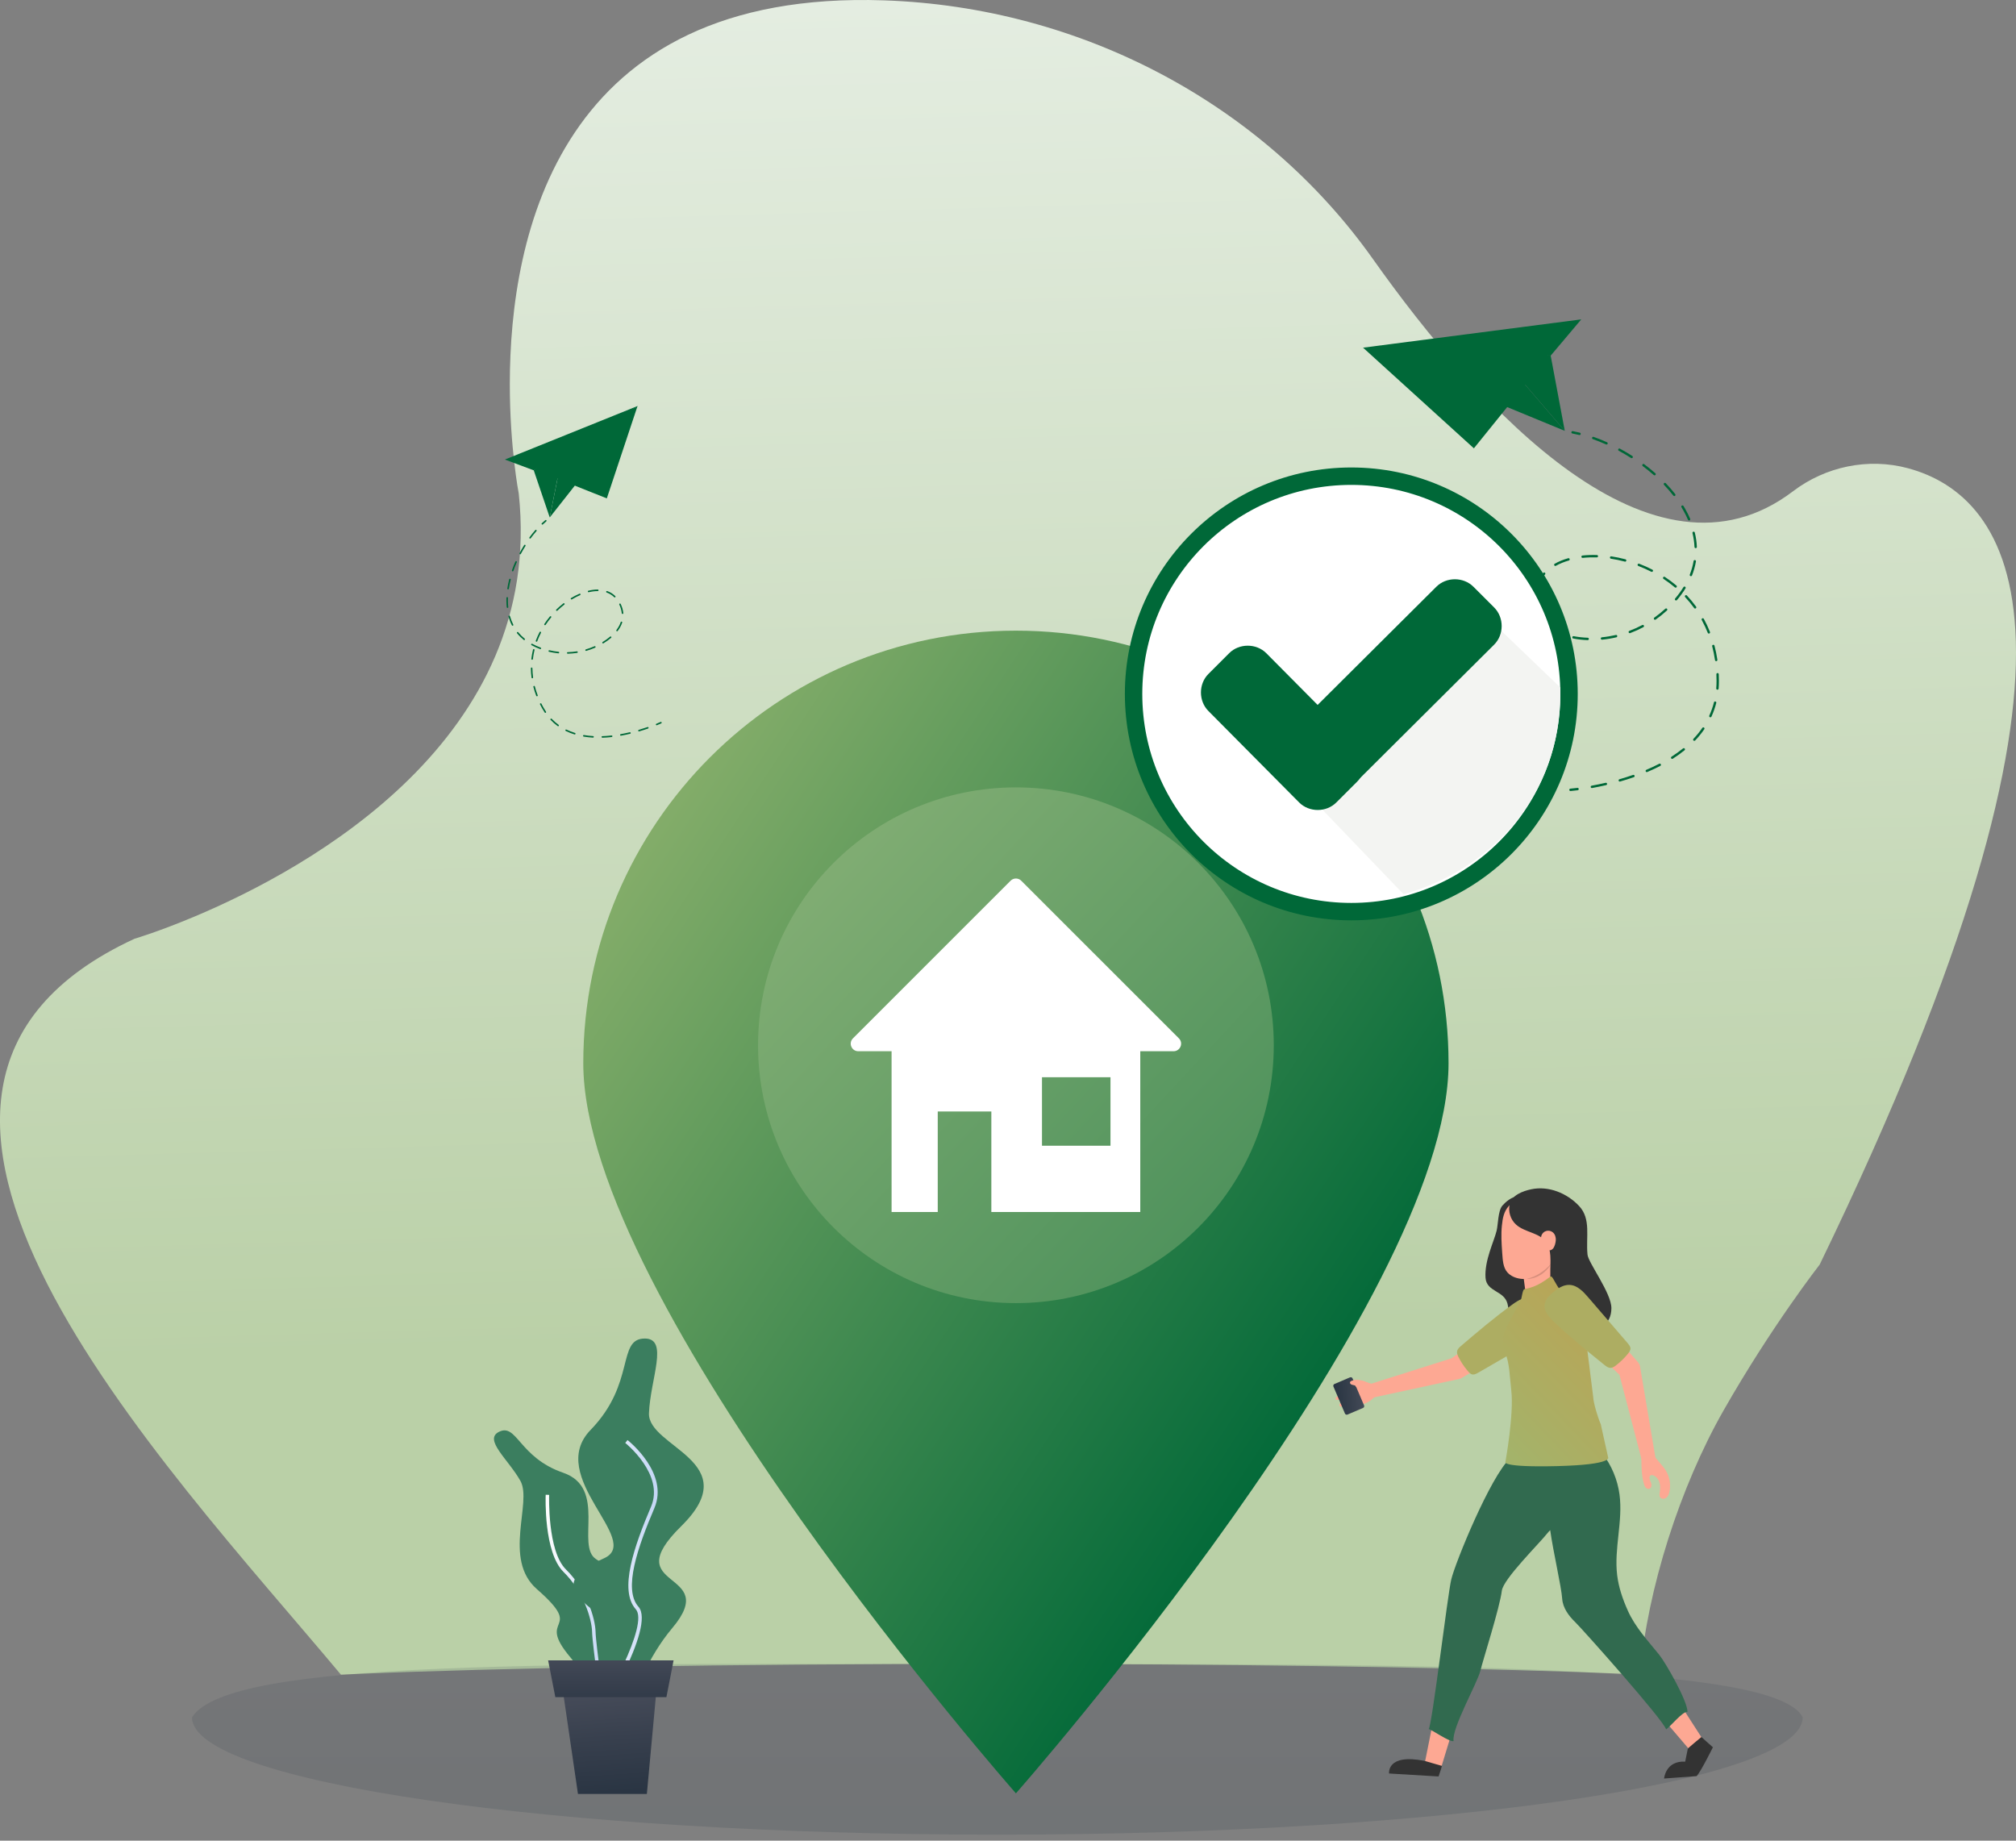 <svg width="138" height="126" viewBox="0 0 138 126" fill="none" xmlns="http://www.w3.org/2000/svg">
<rect x="0" y="0" width="138" height="126" fill="#808080" stroke="none"/>
<path d="M124.561 86.566C124.561 86.566 121.272 90.774 117.982 96.548C115.015 101.754 112.76 108.769 112.262 114.627C110.865 114.563 109.33 114.503 107.671 114.446C97.846 114.11 83.661 113.899 67.888 113.899C49.957 113.899 34.078 114.172 24.323 114.591C23.988 114.606 23.659 114.62 23.338 114.635C11.159 100.072 -13.364 74.699 9.204 64.262C9.204 64.262 10.858 63.776 13.336 62.732C21.181 59.429 37.303 50.539 35.509 33.779C35.509 33.779 34.898 30.651 34.898 26.299C34.898 16.123 38.237 -0.744 60.529 0.025C74.029 0.492 86.461 7.12 93.978 17.728C101.35 28.133 113.138 40.935 122.739 33.627C124.955 31.939 127.885 31.314 130.62 32.056C137.53 33.928 145.38 43.623 124.561 86.566Z" fill="url(#paint0_linear_14_3363)"/>
<path opacity="0.15" d="M68.27 125.587C98.715 125.587 123.397 121.992 123.397 117.556C121.571 113.905 98.715 113.905 68.27 113.905C37.824 113.905 15.698 113.54 13.143 117.556C13.143 121.992 37.824 125.587 68.27 125.587Z" fill="url(#paint1_linear_14_3363)"/>
<path d="M34.153 98.015C33.085 98.552 34.807 99.907 35.626 101.376C36.444 102.845 34.399 106.727 36.75 108.78C40.153 111.753 36.602 110.553 39.039 113.444C41.283 116.106 40.167 118.992 41.266 118.415C42.837 117.591 41.524 111.399 42.233 109.921C42.942 108.442 42.578 107.864 40.807 106.732C39.388 105.826 41.581 101.856 38.552 100.814C35.523 99.773 35.386 97.394 34.153 98.015Z" fill="#3B7E5F"/>
<path d="M41.26 117.514C41.231 117.317 40.555 112.675 40.53 111.704C40.508 110.839 39.958 108.962 38.576 107.605C37.218 106.271 37.347 102.481 37.354 102.32L37.591 102.329C37.59 102.367 37.46 106.175 38.743 107.435C40.175 108.842 40.745 110.796 40.768 111.698C40.792 112.655 41.488 117.431 41.495 117.479L41.26 117.514Z" fill="url(#paint2_linear_14_3363)"/>
<path d="M44.137 91.626C45.804 91.622 44.516 94.394 44.423 96.737C44.331 99.08 51.125 100.049 46.633 104.469C42.141 108.889 49.417 107.404 46.023 111.44C42.63 115.475 42.595 121.013 41.054 119.077C39.513 117.142 42.367 111.578 40.553 110.186C38.74 108.793 38.681 107.867 41.354 106.665C44.026 105.462 37.317 101.087 40.428 97.882C43.54 94.678 42.211 91.632 44.137 91.626Z" fill="#3B7E5F"/>
<path d="M40.47 118.539C40.929 117.806 44.913 111.343 43.705 109.987C42.64 108.793 43.66 105.9 44.797 103.228C45.804 100.862 43.072 98.668 42.955 98.576L42.8 98.772C42.827 98.793 45.499 100.94 44.567 103.13C43.399 105.874 42.361 108.855 43.519 110.154C44.436 111.183 41.476 116.46 40.259 118.406L40.47 118.539Z" fill="url(#paint3_linear_14_3363)"/>
<path d="M38.225 113.657H45.124L44.279 122.8H39.563L38.225 113.657Z" fill="url(#paint4_linear_14_3363)"/>
<path d="M37.521 113.657H46.109L45.617 116.175H38.014L37.521 113.657Z" fill="url(#paint5_linear_14_3363)"/>
<path d="M39.927 72.784C39.927 89.14 69.542 122.759 69.542 122.759C69.542 122.759 99.156 89.14 99.156 72.784C99.156 56.428 85.897 43.17 69.542 43.17C53.186 43.17 39.927 56.429 39.927 72.784Z" fill="url(#paint6_linear_14_3363)"/>
<path d="M69.541 89.202C79.29 89.202 87.193 81.299 87.193 71.551C87.193 61.802 79.29 53.899 69.541 53.899C59.793 53.899 51.891 61.802 51.891 71.551C51.891 81.299 59.793 89.202 69.541 89.202Z" fill="url(#paint7_linear_14_3363)"/>
<path d="M58.752 71.96H61.031V82.964H64.191V76.084H67.86V82.964H78.054V71.96H80.332C80.793 71.96 81.023 71.403 80.698 71.078L69.907 60.288C69.706 60.086 69.379 60.086 69.177 60.288L58.387 71.078C58.061 71.403 58.292 71.96 58.752 71.96ZM71.326 73.739H76.015V78.428H71.326V73.739Z" fill="white"/>
<path d="M102.84 82.53C102.538 82.884 102.552 83.819 102.448 84.244C102.267 84.987 101.613 86.277 101.687 87.456C101.749 88.448 102.954 88.323 103.191 89.239C103.405 90.063 103.073 91.264 103.424 91.757C103.475 91.828 103.53 91.902 103.618 91.939C103.726 91.986 103.857 91.967 103.973 91.938C104.671 91.762 105.189 88.901 105.416 88.325C105.642 87.748 105.63 87.127 105.584 86.522C105.484 85.228 105.221 83.907 104.429 82.79C104.303 82.612 104.166 82.436 104.086 82.24C104.029 82.098 104.054 81.943 103.85 81.922C103.497 81.886 103.015 82.324 102.84 82.53Z" fill="#333333"/>
<path d="M105.48 100.396L107.781 110.243L107.884 110.683L108.037 110.862L115.583 119.692L116.517 118.997L110.228 109.232L110.484 109.85L109.885 99.756L105.48 100.396Z" fill="#FDA893"/>
<path d="M103.9 98.474C103.596 99.247 103.277 100.012 102.966 100.781L102.006 103.074C101.689 103.84 101.355 104.597 101.03 105.358L100.048 107.64L99.943 107.884L99.932 107.942L99.352 111.133C99.157 112.196 98.971 113.262 98.765 114.322L98.161 117.507C97.95 118.566 97.747 119.628 97.528 120.685L98.658 120.97C98.966 119.935 99.291 118.904 99.607 117.872L100.584 114.781C100.906 113.75 101.247 112.723 101.579 111.694L102.581 108.609L102.465 108.912L103.789 106.811C104.233 106.111 104.668 105.407 105.12 104.713L106.467 102.623C106.925 101.931 107.374 101.235 107.839 100.547L103.9 98.474Z" fill="#FDA893"/>
<path d="M99.344 108.11C99.625 106.945 102.023 101.071 103.37 99.828C103.914 99.325 104.965 99.537 105.706 99.566C105.898 99.573 106.109 99.603 106.238 99.746C106.263 99.774 106.283 99.804 106.3 99.837C107.346 99.731 108.777 99.595 109.69 99.499C110.317 100.311 110.725 101.29 110.86 102.307C111.103 104.14 110.473 106.003 110.7 107.837C110.803 108.67 111.08 109.473 111.422 110.239C111.936 111.395 112.79 112.294 113.582 113.28C114.032 113.84 115.532 116.467 115.511 117.186C115.193 117.12 114.324 118.211 114.049 118.383C113.886 117.758 108.292 111.488 107.839 111.051C107.386 110.615 106.981 110.071 106.936 109.443C106.875 108.577 106.324 106.251 106.115 104.743C106.052 104.801 105.993 104.865 105.939 104.934C105.376 105.654 102.901 108.086 102.804 108.89C102.665 110.037 101.513 113.628 101.34 114.353C101.137 115.2 99.353 118.323 99.501 119.181C99.24 119.279 97.923 118.338 97.799 118.366C98.044 117.998 99.089 109.163 99.344 108.11Z" fill="#316A4F"/>
<path d="M98.707 120.883C98.707 120.883 98.568 121.346 98.474 121.604L95.086 121.401C95.086 121.401 94.896 120.01 97.531 120.541L98.707 120.883Z" fill="#333333"/>
<path d="M116.466 118.903C116.466 118.903 117.161 119.532 117.253 119.605C117.253 119.605 116.445 121.24 116.141 121.58L113.91 121.745C113.91 121.745 114.007 120.517 115.356 120.588C115.356 120.588 115.53 119.749 115.535 119.704C115.541 119.664 116.466 118.903 116.466 118.903Z" fill="#333333"/>
<path d="M94.316 94.746C94.168 94.748 94.017 94.749 93.872 94.723C93.714 94.696 93.57 94.621 93.42 94.566C93.251 94.506 93.074 94.472 92.895 94.466C92.76 94.461 92.621 94.473 92.499 94.532C92.466 94.548 92.432 94.569 92.416 94.603C92.388 94.665 92.436 94.739 92.496 94.77C92.557 94.802 92.627 94.805 92.693 94.823C92.759 94.842 92.812 94.877 92.826 94.944C92.558 94.989 92.29 95.034 92.022 95.079C91.914 95.097 91.806 95.115 91.699 95.14C91.646 95.153 91.59 95.168 91.55 95.206C91.51 95.243 91.493 95.31 91.526 95.354C91.562 95.402 91.634 95.398 91.694 95.39C91.888 95.364 92.082 95.337 92.276 95.311C92.338 95.302 92.501 95.268 92.452 95.356C92.205 95.416 91.958 95.475 91.711 95.534C91.618 95.557 91.517 95.584 91.457 95.66C91.426 95.701 91.412 95.765 91.448 95.801C91.481 95.834 91.535 95.828 91.581 95.82C91.872 95.765 92.163 95.711 92.454 95.656C92.479 95.652 92.505 95.647 92.529 95.654C92.551 95.661 92.582 95.689 92.568 95.713C92.558 95.731 92.485 95.755 92.465 95.762C92.391 95.789 92.313 95.805 92.239 95.834C92.096 95.889 91.954 95.949 91.817 96.021C91.781 96.04 91.744 96.06 91.717 96.091C91.69 96.122 91.674 96.165 91.685 96.205C91.699 96.251 91.748 96.28 91.796 96.286C91.844 96.291 91.892 96.277 91.939 96.264C92.203 96.187 92.466 96.11 92.73 96.033C92.75 96.027 92.77 96.01 92.79 96.015C92.811 96.02 92.844 96.054 92.838 96.075C92.653 96.219 92.482 96.383 92.332 96.564C92.312 96.588 92.291 96.617 92.299 96.648C92.306 96.672 92.33 96.688 92.355 96.691C92.38 96.695 92.405 96.689 92.429 96.682C92.577 96.639 92.674 96.515 92.796 96.42C92.909 96.331 93.048 96.276 93.169 96.199C93.277 96.131 93.399 96.09 93.516 96.038C93.734 95.939 93.933 95.796 94.097 95.619C94.191 95.517 94.359 95.493 94.49 95.446C94.481 95.218 94.41 94.953 94.316 94.746Z" fill="#FDA893"/>
<path d="M105.047 88.967L99.284 93.031L99.5 92.935L93.629 94.794L93.869 95.694L99.887 94.393C99.945 94.38 99.998 94.359 100.046 94.331L100.103 94.297L106.174 90.71L105.047 88.967Z" fill="#FDA893"/>
<path d="M104.773 91.89C105.227 91.627 105.724 91.308 105.843 90.791C105.938 90.379 105.759 89.957 105.554 89.591C105.383 89.286 105.167 88.974 104.838 88.867C104.397 88.725 103.936 89.002 103.556 89.275C102.327 90.16 101.171 91.144 100.016 92.127C99.897 92.228 99.769 92.343 99.742 92.499C99.717 92.634 99.775 92.77 99.837 92.892C100 93.216 100.199 93.521 100.43 93.799C100.725 94.156 100.84 94.166 101.234 93.938C101.982 93.506 102.729 93.073 103.476 92.641C103.908 92.39 104.341 92.14 104.773 91.89Z" fill="#ADAD62"/>
<path d="M106.094 89.884H104.61L104.114 86.061H106.315L106.094 89.884Z" fill="#FDA893"/>
<path d="M102.828 85.738C102.829 85.757 102.831 85.776 102.832 85.795C102.867 86.244 102.882 86.758 103.187 87.101C103.406 87.347 103.74 87.49 104.081 87.535C104.89 87.641 105.705 87.211 106.173 86.594C106.641 85.977 106.807 85.205 106.835 84.453C106.858 83.817 106.771 83.135 106.327 82.646C105.603 81.849 104.02 81.733 103.281 82.555C102.938 82.937 102.86 83.388 102.808 83.895C102.744 84.511 102.785 85.121 102.828 85.738Z" fill="#FDA893"/>
<path d="M103.345 82.421C103.223 82.92 103.395 83.48 103.776 83.825C104.375 84.369 105.38 84.372 105.847 85.032C106.035 85.297 106.101 85.63 106.124 85.955C106.154 86.391 106.114 86.829 106.124 87.267C106.134 87.704 105.955 88.868 106.175 89.247C106.438 89.703 107.29 91.2 107.797 91.345C108.303 91.491 108.843 91.482 109.364 91.404C109.475 90.78 110.293 90.686 110.304 89.555C110.313 88.518 108.725 86.455 108.668 85.878C108.549 84.67 108.925 83.447 108.097 82.559C107.269 81.672 105.997 81.156 104.811 81.41C104.208 81.539 103.49 81.822 103.345 82.421Z" fill="#333333"/>
<path opacity="0.15" d="M104.502 87.543C104.844 87.557 105.187 87.439 105.478 87.256C105.768 87.07 106.017 86.815 106.173 86.512C105.942 86.761 105.695 86.982 105.416 87.158C105.138 87.336 104.833 87.466 104.502 87.543Z" fill="black"/>
<path d="M103.451 95.182C103.344 94.277 103.333 93.298 103.048 92.645C102.801 92.082 102.82 91.44 103.105 90.895L104.11 88.972C104.167 88.864 104.223 88.284 104.34 88.25C104.649 88.163 105.148 88.141 106.124 87.389C106.347 87.218 106.627 88.701 107.65 88.85C108.428 88.964 108.448 90.204 108.476 90.99L109.06 95.639C109.075 96.059 109.403 97.11 109.576 97.493L110.08 99.76C110.08 99.76 110.447 100.264 106.592 100.359C102.737 100.453 103.048 100.076 103.048 100.076C103.048 100.076 103.643 96.802 103.451 95.182Z" fill="url(#paint8_linear_14_3363)"/>
<path d="M106.499 84.894C106.511 84.694 106.447 84.481 106.292 84.355C106.166 84.252 105.988 84.217 105.833 84.266C105.677 84.314 105.55 84.444 105.506 84.6C105.458 84.768 105.501 84.947 105.558 85.112C105.598 85.228 105.646 85.344 105.726 85.438C105.875 85.614 106.127 85.66 106.296 85.48C106.424 85.344 106.487 85.073 106.499 84.894Z" fill="#FDA893"/>
<path d="M106.322 89.776L110.985 94.232L110.792 93.869L112.441 100.174L113.352 99.978L112.266 93.552C112.246 93.432 112.194 93.326 112.119 93.241L112.074 93.189L107.821 88.34L106.322 89.776Z" fill="#FDA893"/>
<path d="M112.359 99.636C112.355 100.285 112.351 100.944 112.527 101.568C112.553 101.662 112.585 101.758 112.651 101.83C112.717 101.902 112.825 101.944 112.915 101.906C113.018 101.863 113.059 101.735 113.046 101.624C113.032 101.513 112.977 101.413 112.94 101.308C112.899 101.194 112.895 101.035 113.005 100.984C113.061 100.958 113.127 100.972 113.184 100.995C113.387 101.077 113.532 101.271 113.595 101.48C113.659 101.69 113.651 101.916 113.617 102.133C113.598 102.255 113.573 102.392 113.644 102.494C113.733 102.623 113.938 102.62 114.062 102.524C114.185 102.429 114.242 102.271 114.275 102.118C114.378 101.647 114.3 101.139 114.061 100.72C113.819 100.294 113.428 99.972 113.162 99.56C112.898 99.575 112.624 99.621 112.359 99.636Z" fill="#FDA893"/>
<path d="M108.714 88.803C108.372 88.406 107.966 87.976 107.437 87.954C107.014 87.938 106.632 88.192 106.311 88.461C106.043 88.685 105.775 88.956 105.732 89.299C105.674 89.759 106.031 90.16 106.37 90.483C107.466 91.527 108.648 92.481 109.827 93.434C109.949 93.532 110.085 93.636 110.243 93.635C110.381 93.634 110.504 93.552 110.612 93.469C110.901 93.248 111.163 92.996 111.394 92.718C111.691 92.362 111.679 92.246 111.382 91.902C110.819 91.247 110.255 90.593 109.692 89.939C109.366 89.56 109.04 89.182 108.714 88.803Z" fill="#ADAD62"/>
<path d="M92.24 96.831L93.305 96.377C93.342 96.361 93.368 96.33 93.379 96.294C93.388 96.266 93.387 96.233 93.374 96.203L92.584 94.353C92.572 94.325 92.551 94.303 92.526 94.289C92.491 94.271 92.449 94.267 92.411 94.284L91.346 94.739C91.312 94.753 91.288 94.779 91.275 94.811C91.263 94.842 91.262 94.879 91.276 94.912L92.066 96.762C92.081 96.795 92.107 96.82 92.138 96.832C92.17 96.845 92.206 96.846 92.24 96.831Z" fill="url(#paint9_linear_14_3363)"/>
<path d="M93.872 94.723C93.714 94.696 93.57 94.621 93.42 94.566C93.251 94.506 93.074 94.471 92.895 94.465C92.76 94.461 92.621 94.473 92.499 94.531C92.466 94.548 92.432 94.569 92.416 94.603C92.388 94.665 92.436 94.739 92.496 94.77C92.557 94.801 92.627 94.805 92.693 94.823C92.759 94.841 92.812 94.877 92.826 94.943" fill="#FDA893"/>
<path d="M37.124 35.912C37.11 35.912 37.096 35.907 37.086 35.896C37.066 35.874 37.067 35.841 37.088 35.821C37.166 35.746 37.247 35.675 37.327 35.607C37.349 35.588 37.382 35.591 37.401 35.614C37.42 35.636 37.417 35.669 37.395 35.688C37.317 35.754 37.238 35.825 37.161 35.898C37.15 35.907 37.137 35.912 37.124 35.912Z" fill="#006838"/>
<path d="M41.232 50.499C41.203 50.499 41.18 50.477 41.179 50.448C41.178 50.419 41.201 50.394 41.23 50.393C41.434 50.386 41.646 50.37 41.861 50.346C41.891 50.343 41.917 50.364 41.92 50.393C41.923 50.422 41.902 50.448 41.873 50.452C41.655 50.476 41.44 50.492 41.234 50.499C41.233 50.499 41.233 50.499 41.232 50.499ZM40.595 50.493C40.594 50.493 40.593 50.493 40.592 50.493C40.372 50.48 40.157 50.456 39.953 50.422C39.924 50.417 39.905 50.39 39.91 50.361C39.915 50.332 39.942 50.312 39.971 50.317C40.171 50.351 40.382 50.375 40.598 50.387C40.627 50.389 40.649 50.414 40.648 50.443C40.646 50.471 40.623 50.493 40.595 50.493ZM42.498 50.36C42.472 50.36 42.45 50.342 42.446 50.316C42.44 50.288 42.46 50.26 42.488 50.255C42.691 50.219 42.9 50.175 43.109 50.125C43.138 50.118 43.166 50.136 43.173 50.165C43.18 50.193 43.162 50.222 43.134 50.228C42.923 50.279 42.712 50.323 42.507 50.359C42.504 50.36 42.501 50.36 42.498 50.36ZM39.343 50.276C39.337 50.276 39.332 50.275 39.327 50.274C39.117 50.209 38.916 50.129 38.728 50.036C38.702 50.024 38.691 49.992 38.703 49.966C38.717 49.939 38.748 49.929 38.774 49.941C38.958 50.032 39.154 50.109 39.358 50.172C39.386 50.181 39.402 50.211 39.393 50.239C39.386 50.261 39.365 50.276 39.343 50.276ZM43.737 50.066C43.714 50.066 43.693 50.051 43.687 50.028C43.678 50 43.694 49.971 43.722 49.963C43.924 49.904 44.128 49.839 44.327 49.77C44.355 49.76 44.385 49.775 44.394 49.802C44.404 49.83 44.389 49.86 44.362 49.87C44.161 49.939 43.956 50.005 43.752 50.064C43.747 50.066 43.742 50.066 43.737 50.066ZM38.206 49.713C38.195 49.713 38.184 49.71 38.175 49.703C38.002 49.577 37.839 49.434 37.69 49.278C37.67 49.256 37.671 49.223 37.692 49.203C37.713 49.183 37.746 49.183 37.767 49.205C37.911 49.356 38.069 49.495 38.237 49.618C38.261 49.635 38.266 49.668 38.249 49.692C38.239 49.706 38.222 49.713 38.206 49.713ZM37.331 48.798C37.314 48.798 37.297 48.789 37.287 48.774C37.223 48.679 37.161 48.579 37.104 48.476C37.056 48.39 37.01 48.303 36.966 48.217C36.953 48.191 36.964 48.159 36.99 48.146C37.016 48.133 37.048 48.143 37.061 48.169C37.104 48.254 37.149 48.34 37.196 48.425C37.252 48.525 37.312 48.623 37.375 48.715C37.391 48.739 37.385 48.772 37.36 48.789C37.351 48.795 37.341 48.798 37.331 48.798ZM36.756 47.664C36.735 47.664 36.715 47.651 36.707 47.63C36.629 47.428 36.563 47.222 36.511 47.018C36.503 46.989 36.52 46.961 36.548 46.953C36.577 46.946 36.606 46.963 36.613 46.991C36.665 47.191 36.73 47.393 36.806 47.592C36.816 47.619 36.802 47.65 36.775 47.66C36.769 47.663 36.762 47.664 36.756 47.664ZM36.438 46.433C36.412 46.433 36.39 46.413 36.386 46.387C36.357 46.174 36.341 45.958 36.339 45.745C36.339 45.716 36.362 45.692 36.391 45.692C36.421 45.692 36.445 45.715 36.445 45.744C36.447 45.953 36.463 46.164 36.491 46.373C36.495 46.401 36.474 46.428 36.446 46.432C36.443 46.432 36.441 46.433 36.438 46.433ZM36.425 45.163C36.423 45.163 36.421 45.162 36.419 45.162C36.39 45.159 36.369 45.133 36.373 45.103C36.397 44.892 36.435 44.679 36.486 44.471C36.493 44.442 36.522 44.425 36.55 44.432C36.578 44.439 36.596 44.467 36.589 44.496C36.539 44.7 36.502 44.908 36.478 45.116C36.475 45.143 36.452 45.163 36.425 45.163ZM38.863 44.748C38.834 44.748 38.81 44.726 38.81 44.697C38.809 44.668 38.832 44.643 38.861 44.643C39.071 44.638 39.282 44.619 39.489 44.587C39.518 44.583 39.545 44.603 39.549 44.632C39.554 44.66 39.534 44.688 39.505 44.692C39.294 44.724 39.078 44.743 38.864 44.748C38.864 44.748 38.863 44.748 38.863 44.748ZM38.227 44.723C38.225 44.723 38.223 44.723 38.221 44.723C38.008 44.701 37.795 44.665 37.587 44.617C37.558 44.61 37.541 44.581 37.547 44.553C37.554 44.524 37.582 44.507 37.611 44.513C37.815 44.561 38.024 44.596 38.232 44.618C38.261 44.621 38.282 44.647 38.279 44.676C38.276 44.703 38.254 44.723 38.227 44.723ZM40.118 44.556C40.096 44.556 40.074 44.54 40.068 44.517C40.06 44.489 40.076 44.46 40.104 44.452C40.306 44.393 40.505 44.321 40.696 44.237C40.722 44.225 40.754 44.237 40.765 44.264C40.777 44.291 40.765 44.322 40.738 44.334C40.543 44.42 40.339 44.494 40.133 44.553C40.128 44.555 40.123 44.556 40.118 44.556ZM36.989 44.434C36.983 44.434 36.977 44.433 36.971 44.431C36.763 44.353 36.566 44.263 36.385 44.163C36.359 44.149 36.35 44.117 36.364 44.091C36.378 44.066 36.41 44.057 36.436 44.071C36.612 44.168 36.805 44.256 37.008 44.331C37.035 44.342 37.049 44.372 37.039 44.4C37.031 44.421 37.011 44.434 36.989 44.434ZM41.281 44.044C41.264 44.044 41.246 44.035 41.236 44.019C41.221 43.994 41.229 43.961 41.254 43.946C41.44 43.832 41.612 43.709 41.764 43.579C41.786 43.56 41.82 43.563 41.839 43.585C41.858 43.607 41.855 43.641 41.833 43.66C41.676 43.793 41.5 43.919 41.309 44.036C41.3 44.041 41.291 44.044 41.281 44.044ZM36.725 43.928C36.719 43.928 36.713 43.927 36.706 43.925C36.679 43.914 36.665 43.884 36.676 43.856C36.75 43.658 36.838 43.46 36.936 43.269C36.949 43.243 36.981 43.232 37.007 43.246C37.033 43.259 37.044 43.291 37.03 43.317C36.934 43.505 36.848 43.699 36.775 43.894C36.767 43.915 36.747 43.928 36.725 43.928ZM35.883 43.815C35.871 43.815 35.859 43.811 35.849 43.803C35.68 43.665 35.526 43.511 35.392 43.346C35.374 43.324 35.377 43.29 35.4 43.272C35.422 43.254 35.456 43.257 35.474 43.28C35.604 43.439 35.752 43.588 35.916 43.721C35.939 43.74 35.942 43.773 35.924 43.796C35.913 43.809 35.898 43.815 35.883 43.815ZM42.239 43.213C42.227 43.213 42.216 43.21 42.207 43.203C42.183 43.185 42.179 43.152 42.196 43.128C42.33 42.952 42.428 42.77 42.49 42.586C42.499 42.558 42.529 42.543 42.557 42.552C42.585 42.562 42.6 42.592 42.59 42.619C42.525 42.814 42.421 43.007 42.281 43.192C42.27 43.206 42.255 43.213 42.239 43.213ZM35.087 42.833C35.068 42.833 35.049 42.822 35.04 42.804C34.944 42.616 34.866 42.413 34.806 42.202C34.798 42.173 34.815 42.144 34.843 42.136C34.871 42.128 34.9 42.145 34.908 42.173C34.966 42.378 35.042 42.574 35.134 42.756C35.148 42.782 35.137 42.814 35.111 42.827C35.103 42.831 35.095 42.833 35.087 42.833ZM37.305 42.796C37.295 42.796 37.285 42.794 37.276 42.788C37.252 42.771 37.245 42.739 37.261 42.714C37.378 42.537 37.507 42.363 37.644 42.198C37.663 42.176 37.696 42.173 37.718 42.191C37.741 42.21 37.744 42.243 37.725 42.266C37.591 42.428 37.465 42.598 37.349 42.773C37.339 42.788 37.322 42.796 37.305 42.796ZM42.614 42.028C42.587 42.028 42.564 42.007 42.562 41.98C42.544 41.785 42.487 41.586 42.393 41.389C42.38 41.362 42.391 41.331 42.418 41.318C42.444 41.305 42.475 41.316 42.488 41.343C42.588 41.552 42.648 41.763 42.667 41.97C42.67 41.999 42.648 42.025 42.619 42.028C42.618 42.028 42.616 42.028 42.614 42.028ZM38.117 41.817C38.103 41.817 38.089 41.812 38.079 41.801C38.058 41.78 38.059 41.746 38.08 41.726C38.234 41.576 38.397 41.434 38.564 41.303C38.587 41.285 38.62 41.289 38.638 41.312C38.656 41.335 38.652 41.369 38.629 41.387C38.465 41.515 38.305 41.654 38.154 41.802C38.143 41.812 38.13 41.817 38.117 41.817ZM34.739 41.615C34.712 41.615 34.69 41.595 34.687 41.568C34.671 41.416 34.663 41.259 34.663 41.1C34.663 41.041 34.664 40.983 34.666 40.924C34.667 40.895 34.69 40.872 34.721 40.873C34.75 40.874 34.773 40.898 34.772 40.928C34.769 40.985 34.768 41.042 34.768 41.099C34.768 41.255 34.776 41.409 34.792 41.556C34.795 41.585 34.774 41.611 34.745 41.614C34.743 41.615 34.741 41.615 34.739 41.615ZM39.12 41.036C39.103 41.036 39.085 41.027 39.075 41.01C39.06 40.985 39.068 40.953 39.093 40.938C39.282 40.824 39.474 40.724 39.665 40.642C39.692 40.63 39.723 40.642 39.735 40.669C39.746 40.696 39.734 40.727 39.707 40.739C39.521 40.819 39.333 40.917 39.148 41.028C39.139 41.033 39.13 41.036 39.12 41.036ZM42.082 40.896C42.068 40.896 42.055 40.891 42.045 40.881C41.899 40.738 41.725 40.63 41.528 40.56C41.5 40.55 41.486 40.52 41.495 40.492C41.505 40.464 41.535 40.45 41.563 40.46C41.775 40.535 41.962 40.652 42.119 40.805C42.14 40.826 42.14 40.859 42.12 40.88C42.109 40.891 42.096 40.896 42.082 40.896ZM40.289 40.54C40.265 40.54 40.243 40.524 40.238 40.499C40.231 40.471 40.248 40.442 40.277 40.435C40.499 40.382 40.715 40.355 40.918 40.355C40.947 40.355 40.972 40.379 40.972 40.408C40.972 40.437 40.949 40.461 40.919 40.461H40.918C40.723 40.461 40.516 40.487 40.301 40.538C40.297 40.539 40.293 40.54 40.289 40.54ZM34.78 40.345C34.777 40.345 34.774 40.345 34.772 40.344C34.743 40.34 34.723 40.313 34.727 40.284C34.759 40.078 34.802 39.867 34.857 39.655C34.864 39.627 34.893 39.61 34.921 39.617C34.95 39.624 34.967 39.653 34.959 39.681C34.906 39.89 34.863 40.098 34.832 40.3C34.828 40.326 34.805 40.345 34.78 40.345ZM35.093 39.111C35.087 39.111 35.082 39.111 35.076 39.108C35.048 39.099 35.034 39.069 35.043 39.041C35.113 38.843 35.192 38.642 35.279 38.445C35.291 38.418 35.322 38.406 35.349 38.418C35.376 38.429 35.388 38.461 35.376 38.487C35.29 38.682 35.212 38.88 35.143 39.076C35.136 39.098 35.115 39.111 35.093 39.111ZM35.606 37.946C35.598 37.946 35.589 37.944 35.581 37.94C35.556 37.926 35.546 37.894 35.56 37.868C35.66 37.68 35.768 37.494 35.881 37.314C35.897 37.289 35.929 37.282 35.954 37.297C35.979 37.313 35.986 37.346 35.971 37.37C35.859 37.548 35.752 37.732 35.653 37.918C35.644 37.936 35.625 37.946 35.606 37.946ZM36.285 36.869C36.274 36.869 36.263 36.865 36.253 36.858C36.23 36.841 36.225 36.808 36.242 36.784C36.371 36.609 36.506 36.441 36.644 36.284C36.663 36.262 36.696 36.26 36.718 36.279C36.74 36.298 36.742 36.332 36.723 36.354C36.588 36.509 36.455 36.675 36.327 36.847C36.317 36.861 36.301 36.869 36.285 36.869Z" fill="#006838"/>
<path d="M44.949 49.646C44.928 49.646 44.908 49.633 44.9 49.613C44.889 49.586 44.902 49.555 44.929 49.544C45.112 49.469 45.217 49.421 45.218 49.42C45.245 49.408 45.276 49.419 45.289 49.446C45.301 49.472 45.29 49.504 45.263 49.516C45.259 49.518 45.155 49.566 44.969 49.642C44.962 49.645 44.956 49.646 44.949 49.646Z" fill="#006838"/>
<path d="M38.281 30.671C38.29 30.631 36.537 32.196 36.537 32.196L37.631 35.42L38.16 32.771L40.617 31.839L43.64 27.795L38.281 30.671Z" fill="#006838"/>
<path d="M43.64 27.795L37.632 35.42L38.161 32.771L43.64 27.795Z" fill="#006838"/>
<path d="M43.64 27.795L34.561 31.457L36.538 32.196L43.64 27.795L38.161 32.771L41.538 34.116L43.64 27.795Z" fill="#006838"/>
<path d="M108.163 29.769C108.182 29.759 108.196 29.741 108.202 29.718C108.213 29.674 108.186 29.63 108.143 29.619C107.981 29.579 107.82 29.544 107.662 29.513C107.617 29.505 107.575 29.534 107.566 29.578C107.558 29.622 107.587 29.665 107.631 29.673C107.786 29.703 107.945 29.738 108.103 29.777C108.124 29.783 108.146 29.779 108.163 29.769Z" fill="#006838"/>
<path d="M113.652 52.427C113.37 52.574 113.069 52.714 112.759 52.846C112.718 52.864 112.67 52.844 112.652 52.803C112.635 52.761 112.653 52.714 112.695 52.696C113.002 52.566 113.298 52.427 113.577 52.283C113.617 52.262 113.666 52.278 113.687 52.318C113.707 52.357 113.693 52.404 113.654 52.426C113.654 52.426 113.653 52.427 113.652 52.427ZM114.395 51.91C114.371 51.872 114.382 51.822 114.42 51.798C114.7 51.618 114.965 51.428 115.208 51.232C115.243 51.203 115.294 51.209 115.323 51.244C115.351 51.279 115.346 51.33 115.311 51.358C115.063 51.558 114.793 51.752 114.508 51.935C114.506 51.936 114.505 51.937 114.504 51.937C114.466 51.958 114.419 51.947 114.395 51.91ZM111.839 53.2C111.537 53.305 111.221 53.405 110.9 53.497C110.857 53.51 110.812 53.485 110.8 53.441C110.787 53.398 110.812 53.353 110.855 53.341C111.173 53.25 111.486 53.151 111.786 53.046C111.828 53.031 111.874 53.054 111.889 53.096C111.902 53.134 111.886 53.175 111.852 53.194C111.848 53.196 111.844 53.198 111.839 53.2ZM115.924 50.691C115.891 50.66 115.89 50.608 115.92 50.575C116.147 50.337 116.351 50.084 116.529 49.825C116.555 49.788 116.605 49.779 116.642 49.804C116.679 49.83 116.689 49.88 116.663 49.917C116.481 50.183 116.271 50.442 116.039 50.687C116.033 50.694 116.026 50.699 116.019 50.703C115.989 50.719 115.95 50.716 115.924 50.691ZM109.947 53.743C109.629 53.817 109.305 53.884 108.983 53.942C108.939 53.95 108.896 53.921 108.888 53.876C108.88 53.832 108.91 53.79 108.954 53.782C109.273 53.724 109.595 53.658 109.91 53.585C109.954 53.575 109.998 53.602 110.008 53.646C110.016 53.682 109.999 53.718 109.969 53.735C109.962 53.739 109.955 53.742 109.947 53.743ZM117.045 49.094C117.004 49.076 116.986 49.027 117.005 48.986C117.138 48.695 117.246 48.389 117.325 48.077C117.336 48.034 117.38 48.008 117.424 48.019C117.467 48.03 117.494 48.074 117.483 48.117C117.401 48.439 117.29 48.754 117.153 49.054C117.146 49.07 117.134 49.083 117.119 49.091C117.097 49.103 117.07 49.105 117.045 49.094ZM117.556 47.213C117.511 47.21 117.478 47.17 117.481 47.126C117.495 46.954 117.502 46.778 117.501 46.602C117.501 46.453 117.497 46.303 117.491 46.157C117.488 46.112 117.523 46.074 117.568 46.072C117.613 46.07 117.651 46.104 117.653 46.149C117.66 46.298 117.664 46.45 117.664 46.601C117.665 46.782 117.658 46.963 117.644 47.139C117.642 47.167 117.625 47.19 117.603 47.203C117.589 47.211 117.573 47.215 117.556 47.213ZM117.49 45.258C117.445 45.265 117.404 45.234 117.397 45.19C117.35 44.867 117.284 44.547 117.203 44.239C117.191 44.196 117.217 44.151 117.26 44.14C117.304 44.128 117.348 44.154 117.36 44.198C117.443 44.511 117.51 44.837 117.559 45.166C117.564 45.2 117.546 45.233 117.518 45.249C117.51 45.254 117.5 45.257 117.49 45.258ZM117.006 43.364C116.964 43.38 116.916 43.36 116.9 43.318C116.781 43.017 116.642 42.722 116.488 42.441C116.466 42.401 116.481 42.352 116.52 42.33C116.559 42.309 116.609 42.323 116.631 42.362C116.788 42.65 116.93 42.951 117.051 43.258C117.066 43.296 117.05 43.339 117.016 43.359C117.012 43.361 117.009 43.362 117.006 43.364ZM115.97 41.623C115.782 41.363 115.574 41.111 115.353 40.875C115.323 40.842 115.324 40.791 115.357 40.76C115.39 40.73 115.442 40.731 115.472 40.764C115.698 41.005 115.909 41.262 116.102 41.527C116.128 41.564 116.12 41.614 116.084 41.641C116.081 41.643 116.078 41.644 116.076 41.646C116.04 41.666 115.994 41.657 115.97 41.623ZM112.493 42.93C112.202 43.084 111.898 43.221 111.591 43.337C111.549 43.353 111.502 43.332 111.486 43.29C111.47 43.248 111.492 43.201 111.534 43.185C111.835 43.072 112.132 42.937 112.417 42.786C112.457 42.765 112.506 42.78 112.527 42.82C112.548 42.859 112.533 42.907 112.495 42.929C112.494 42.929 112.494 42.929 112.493 42.93ZM113.223 42.391C113.197 42.355 113.205 42.304 113.242 42.278C113.505 42.092 113.759 41.887 113.996 41.669C114.029 41.639 114.081 41.641 114.111 41.675C114.142 41.708 114.14 41.759 114.106 41.789C113.864 42.012 113.605 42.221 113.336 42.411C113.334 42.413 113.331 42.414 113.329 42.415C113.293 42.436 113.247 42.426 113.223 42.391ZM110.644 43.625C110.323 43.701 109.994 43.755 109.668 43.787C109.623 43.792 109.583 43.759 109.578 43.714C109.574 43.669 109.607 43.63 109.651 43.625C109.971 43.594 110.292 43.54 110.607 43.467C110.651 43.456 110.695 43.484 110.705 43.527C110.713 43.563 110.696 43.6 110.666 43.617C110.659 43.621 110.652 43.623 110.644 43.625ZM114.677 41.086C114.643 41.057 114.639 41.005 114.668 40.971C114.883 40.716 115.075 40.454 115.238 40.19C115.261 40.152 115.311 40.14 115.35 40.164C115.388 40.187 115.4 40.238 115.376 40.276C115.209 40.546 115.013 40.815 114.792 41.076C114.786 41.084 114.778 41.09 114.77 41.094C114.741 41.111 114.704 41.108 114.677 41.086ZM108.678 43.818C108.334 43.806 108.002 43.769 107.692 43.708C107.648 43.7 107.619 43.657 107.627 43.613C107.636 43.569 107.679 43.54 107.723 43.548C108.025 43.607 108.348 43.643 108.684 43.655C108.729 43.657 108.764 43.695 108.762 43.74C108.761 43.769 108.744 43.794 108.72 43.808C108.708 43.815 108.693 43.819 108.678 43.818ZM114.65 40.208C114.405 40.002 114.144 39.807 113.873 39.628C113.835 39.603 113.825 39.552 113.85 39.515C113.875 39.477 113.925 39.467 113.963 39.492C114.239 39.674 114.505 39.873 114.755 40.083C114.789 40.112 114.794 40.164 114.765 40.198C114.758 40.206 114.751 40.212 114.742 40.217C114.714 40.233 114.677 40.23 114.65 40.208ZM115.717 39.435C115.676 39.419 115.655 39.371 115.671 39.33C115.79 39.027 115.878 38.715 115.931 38.404C115.939 38.36 115.981 38.33 116.025 38.338C116.069 38.345 116.099 38.387 116.091 38.432C116.036 38.754 115.946 39.076 115.823 39.389C115.816 39.407 115.803 39.422 115.787 39.43C115.767 39.442 115.741 39.444 115.717 39.435ZM106.738 43.419C106.41 43.277 106.125 43.097 105.891 42.885C105.858 42.855 105.855 42.803 105.885 42.77C105.916 42.736 105.967 42.734 106 42.764C106.222 42.964 106.492 43.135 106.803 43.27C106.845 43.288 106.863 43.336 106.845 43.377C106.838 43.394 106.826 43.407 106.811 43.416C106.789 43.428 106.763 43.43 106.738 43.419ZM116.076 37.524C116.031 37.526 115.994 37.491 115.992 37.446C115.978 37.132 115.933 36.811 115.855 36.493C115.845 36.45 115.871 36.406 115.915 36.395C115.959 36.385 116.003 36.411 116.013 36.455C116.093 36.783 116.141 37.114 116.154 37.439C116.156 37.471 116.139 37.499 116.113 37.513C116.102 37.519 116.09 37.523 116.076 37.524ZM113.035 39.138C112.748 38.992 112.45 38.858 112.148 38.742C112.106 38.726 112.085 38.679 112.101 38.637C112.117 38.595 112.164 38.574 112.206 38.59C112.514 38.708 112.818 38.844 113.109 38.993C113.149 39.014 113.165 39.063 113.144 39.103C113.137 39.118 113.125 39.129 113.112 39.137C113.089 39.15 113.06 39.151 113.035 39.138ZM105.406 42.113C105.365 42.132 105.317 42.113 105.298 42.072C105.168 41.781 105.089 41.452 105.066 41.096C105.063 41.051 105.097 41.012 105.141 41.009C105.186 41.006 105.225 41.04 105.228 41.085C105.251 41.422 105.324 41.732 105.447 42.005C105.464 42.044 105.449 42.089 105.413 42.11C105.41 42.111 105.408 42.112 105.406 42.113ZM111.224 38.443C110.909 38.359 110.59 38.293 110.273 38.245C110.229 38.238 110.198 38.197 110.205 38.152C110.212 38.108 110.253 38.077 110.298 38.084C110.62 38.133 110.946 38.2 111.266 38.286C111.309 38.297 111.335 38.342 111.324 38.385C111.318 38.407 111.303 38.425 111.285 38.435C111.267 38.445 111.245 38.449 111.224 38.443ZM115.654 35.621C115.612 35.639 115.564 35.62 115.546 35.579C115.456 35.37 115.351 35.157 115.233 34.949C115.19 34.872 115.146 34.796 115.1 34.721C115.076 34.682 115.088 34.632 115.127 34.609C115.167 34.585 115.215 34.597 115.239 34.636C115.286 34.713 115.332 34.791 115.375 34.869C115.496 35.083 115.603 35.3 115.696 35.514C115.713 35.553 115.697 35.597 115.661 35.618C115.659 35.619 115.656 35.62 115.654 35.621ZM109.307 38.155C108.976 38.145 108.65 38.156 108.339 38.189C108.295 38.194 108.255 38.161 108.25 38.117C108.245 38.072 108.278 38.032 108.322 38.027C108.64 37.993 108.973 37.982 109.313 37.993C109.357 37.994 109.393 38.032 109.391 38.077C109.39 38.106 109.374 38.132 109.35 38.145C109.337 38.152 109.323 38.156 109.307 38.155ZM105.211 40.198C105.168 40.185 105.143 40.14 105.156 40.097C105.25 39.773 105.413 39.476 105.64 39.215C105.67 39.181 105.721 39.177 105.755 39.207C105.789 39.236 105.793 39.288 105.763 39.322C105.551 39.565 105.399 39.841 105.312 40.142C105.306 40.164 105.292 40.181 105.274 40.191C105.255 40.201 105.233 40.204 105.211 40.198ZM107.391 38.368C107.065 38.461 106.767 38.583 106.506 38.73L106.504 38.731C106.465 38.753 106.416 38.739 106.394 38.699C106.372 38.66 106.387 38.61 106.426 38.588C106.699 38.435 107.009 38.308 107.347 38.212C107.39 38.2 107.435 38.225 107.447 38.268C107.458 38.305 107.441 38.343 107.409 38.361C107.403 38.364 107.398 38.367 107.391 38.368ZM114.545 33.925C114.351 33.677 114.137 33.43 113.908 33.191C113.877 33.158 113.878 33.107 113.911 33.076C113.943 33.044 113.995 33.046 114.026 33.078C114.258 33.321 114.476 33.572 114.674 33.824C114.701 33.859 114.695 33.911 114.66 33.938C114.656 33.941 114.653 33.943 114.649 33.945C114.615 33.965 114.57 33.957 114.545 33.925ZM113.205 32.518C112.965 32.308 112.711 32.101 112.449 31.905C112.413 31.878 112.405 31.827 112.432 31.791C112.459 31.755 112.51 31.747 112.546 31.774C112.812 31.974 113.07 32.182 113.312 32.396C113.346 32.425 113.35 32.477 113.32 32.511C113.314 32.518 113.306 32.524 113.299 32.528C113.269 32.544 113.232 32.542 113.205 32.518ZM111.648 31.35C111.376 31.175 111.093 31.009 110.809 30.855C110.77 30.833 110.755 30.784 110.777 30.744C110.798 30.705 110.847 30.69 110.887 30.712C111.174 30.867 111.46 31.036 111.736 31.213C111.774 31.237 111.785 31.287 111.761 31.325C111.753 31.337 111.743 31.346 111.732 31.352C111.707 31.366 111.674 31.367 111.648 31.35ZM109.937 30.422C109.636 30.287 109.332 30.165 109.034 30.059C108.991 30.044 108.969 29.998 108.984 29.955C108.999 29.913 109.046 29.891 109.088 29.906C109.391 30.013 109.699 30.137 110.003 30.274C110.044 30.292 110.063 30.34 110.044 30.381C110.037 30.398 110.025 30.411 110.01 30.419C109.988 30.431 109.961 30.433 109.937 30.422Z" fill="#006838"/>
<path d="M108.028 54.085C108.056 54.069 108.073 54.037 108.069 54.003C108.063 53.959 108.022 53.927 107.978 53.933C107.676 53.971 107.498 53.985 107.496 53.985C107.451 53.988 107.418 54.028 107.421 54.072C107.425 54.117 107.464 54.151 107.509 54.148C107.516 54.147 107.692 54.133 107.998 54.094C108.009 54.093 108.019 54.09 108.028 54.085Z" fill="#006838"/>
<path d="M102.66 23.614C102.617 23.567 106.148 24.344 106.148 24.344L107.112 29.492L104.405 26.339L100.409 26.942L93.306 23.799L102.66 23.614Z" fill="#006838"/>
<path d="M93.306 23.799L107.112 29.492L104.405 26.339L93.306 23.799Z" fill="#006838"/>
<path d="M93.306 23.799L108.241 21.863L106.148 24.344L93.306 23.799L104.405 26.339L100.891 30.689L93.306 23.799Z" fill="#006838"/>
<path opacity="0.18" d="M91.411 42.835C90.981 45.306 89.111 47.152 86.831 47.646L86.068 52.026C85.907 52.952 85.207 53.645 84.353 53.832C84.08 53.892 83.791 53.9 83.5 53.848C82.295 53.632 81.49 52.466 81.703 51.244L82.466 46.865C80.491 45.609 79.357 43.225 79.788 40.754C80.354 37.499 83.416 35.326 86.625 35.901C86.905 35.951 87.177 36.02 87.439 36.107C90.188 37.018 91.928 39.863 91.411 42.835Z" fill="#003889"/>
<path d="M91.411 42.835C90.981 45.306 89.111 47.152 86.831 47.646L86.068 52.026C85.907 52.952 85.207 53.645 84.353 53.832C83.615 53.359 83.191 52.466 83.352 51.54L84.115 47.16C82.14 45.904 81.007 43.52 81.437 41.049C81.954 38.078 84.551 36.008 87.44 36.107C90.188 37.018 91.929 39.864 91.411 42.835Z" fill="white"/>
<g clip-path="url(#clip0_14_3363)">
<path d="M107.404 47.5C107.404 55.731 100.731 62.404 92.5 62.404C84.269 62.404 77.596 55.731 77.596 47.5C77.596 39.269 84.269 32.596 92.5 32.596C100.731 32.596 107.404 39.269 107.404 47.5Z" fill="white" stroke="#006838" stroke-width="1.192"/>
<path d="M88.752 53.581L96.077 61.212C102.143 59.526 106.808 54.365 106.808 47.483C106.808 47.343 106.808 47.203 106.808 47.062L101.056 41.538L88.752 53.581Z" fill="#F3F4F2"/>
<path d="M92.891 50.971C93.576 51.656 93.576 52.83 92.891 53.514L91.473 54.932C90.789 55.617 89.615 55.617 88.931 54.932L82.721 48.673C82.036 47.989 82.036 46.815 82.721 46.131L84.139 44.713C84.823 44.028 85.997 44.028 86.681 44.713L92.891 50.971Z" fill="#006838"/>
<path d="M98.319 40.166C99.003 39.481 100.177 39.481 100.861 40.166L102.279 41.584C102.964 42.268 102.964 43.442 102.279 44.126L91.522 54.834C90.838 55.519 89.664 55.519 88.98 54.834L87.562 53.416C86.877 52.732 86.877 51.558 87.562 50.874L98.319 40.166Z" fill="#006838"/>
</g>
<defs>
<linearGradient id="paint0_linear_14_3363" x1="68.375" y1="0.005" x2="71.014" y2="91.436" gradientUnits="userSpaceOnUse">
<stop stop-color="#E4EDE1"/>
<stop offset="1" stop-color="#BAD0A7"/>
</linearGradient>
<linearGradient id="paint1_linear_14_3363" x1="68.27" y1="96.12" x2="68.27" y2="123.58" gradientUnits="userSpaceOnUse">
<stop stop-color="#5B5C69"/>
<stop offset="0.566" stop-color="#363F4D"/>
<stop offset="1" stop-color="#1E2D3B"/>
</linearGradient>
<linearGradient id="paint2_linear_14_3363" x1="37.348" y1="109.917" x2="41.495" y2="109.917" gradientUnits="userSpaceOnUse">
<stop stop-color="white"/>
<stop offset="0.559" stop-color="#DBE6F9"/>
<stop offset="1" stop-color="#C3D6F5"/>
</linearGradient>
<linearGradient id="paint3_linear_14_3363" x1="40.259" y1="108.557" x2="45.019" y2="108.557" gradientUnits="userSpaceOnUse">
<stop stop-color="white"/>
<stop offset="0.559" stop-color="#DBE6F9"/>
<stop offset="1" stop-color="#C3D6F5"/>
</linearGradient>
<linearGradient id="paint4_linear_14_3363" x1="41.529" y1="111.44" x2="42.444" y2="125.351" gradientUnits="userSpaceOnUse">
<stop stop-color="#595B68"/>
<stop offset="0.538" stop-color="#38404E"/>
<stop offset="1" stop-color="#202D3B"/>
</linearGradient>
<linearGradient id="paint5_linear_14_3363" x1="41.815" y1="110.539" x2="41.815" y2="119.142" gradientUnits="userSpaceOnUse">
<stop stop-color="#595B68"/>
<stop offset="0.538" stop-color="#38404E"/>
<stop offset="1" stop-color="#202D3B"/>
</linearGradient>
<linearGradient id="paint6_linear_14_3363" x1="92.557" y1="95.193" x2="32.193" y2="55.456" gradientUnits="userSpaceOnUse">
<stop stop-color="#006838"/>
<stop offset="1" stop-color="#9BB972"/>
</linearGradient>
<linearGradient id="paint7_linear_14_3363" x1="34.851" y1="39.36" x2="125.757" y2="123.716" gradientUnits="userSpaceOnUse">
<stop stop-color="#A8C285"/>
<stop offset="1" stop-color="#006838"/>
</linearGradient>
<linearGradient id="paint8_linear_14_3363" x1="99.132" y1="101.763" x2="112.993" y2="88.522" gradientUnits="userSpaceOnUse">
<stop stop-color="#9BB972"/>
<stop offset="1" stop-color="#C0A050"/>
</linearGradient>
<linearGradient id="paint9_linear_14_3363" x1="94.761" y1="95.364" x2="90.612" y2="95.694" gradientUnits="userSpaceOnUse">
<stop stop-color="#5A5B68"/>
<stop offset="0.552" stop-color="#37404D"/>
<stop offset="1" stop-color="#1F2D3B"/>
</linearGradient>
<clipPath id="clip0_14_3363">
<rect width="31" height="31" fill="white" transform="translate(77 32)"/>
</clipPath>
</defs>
</svg>
